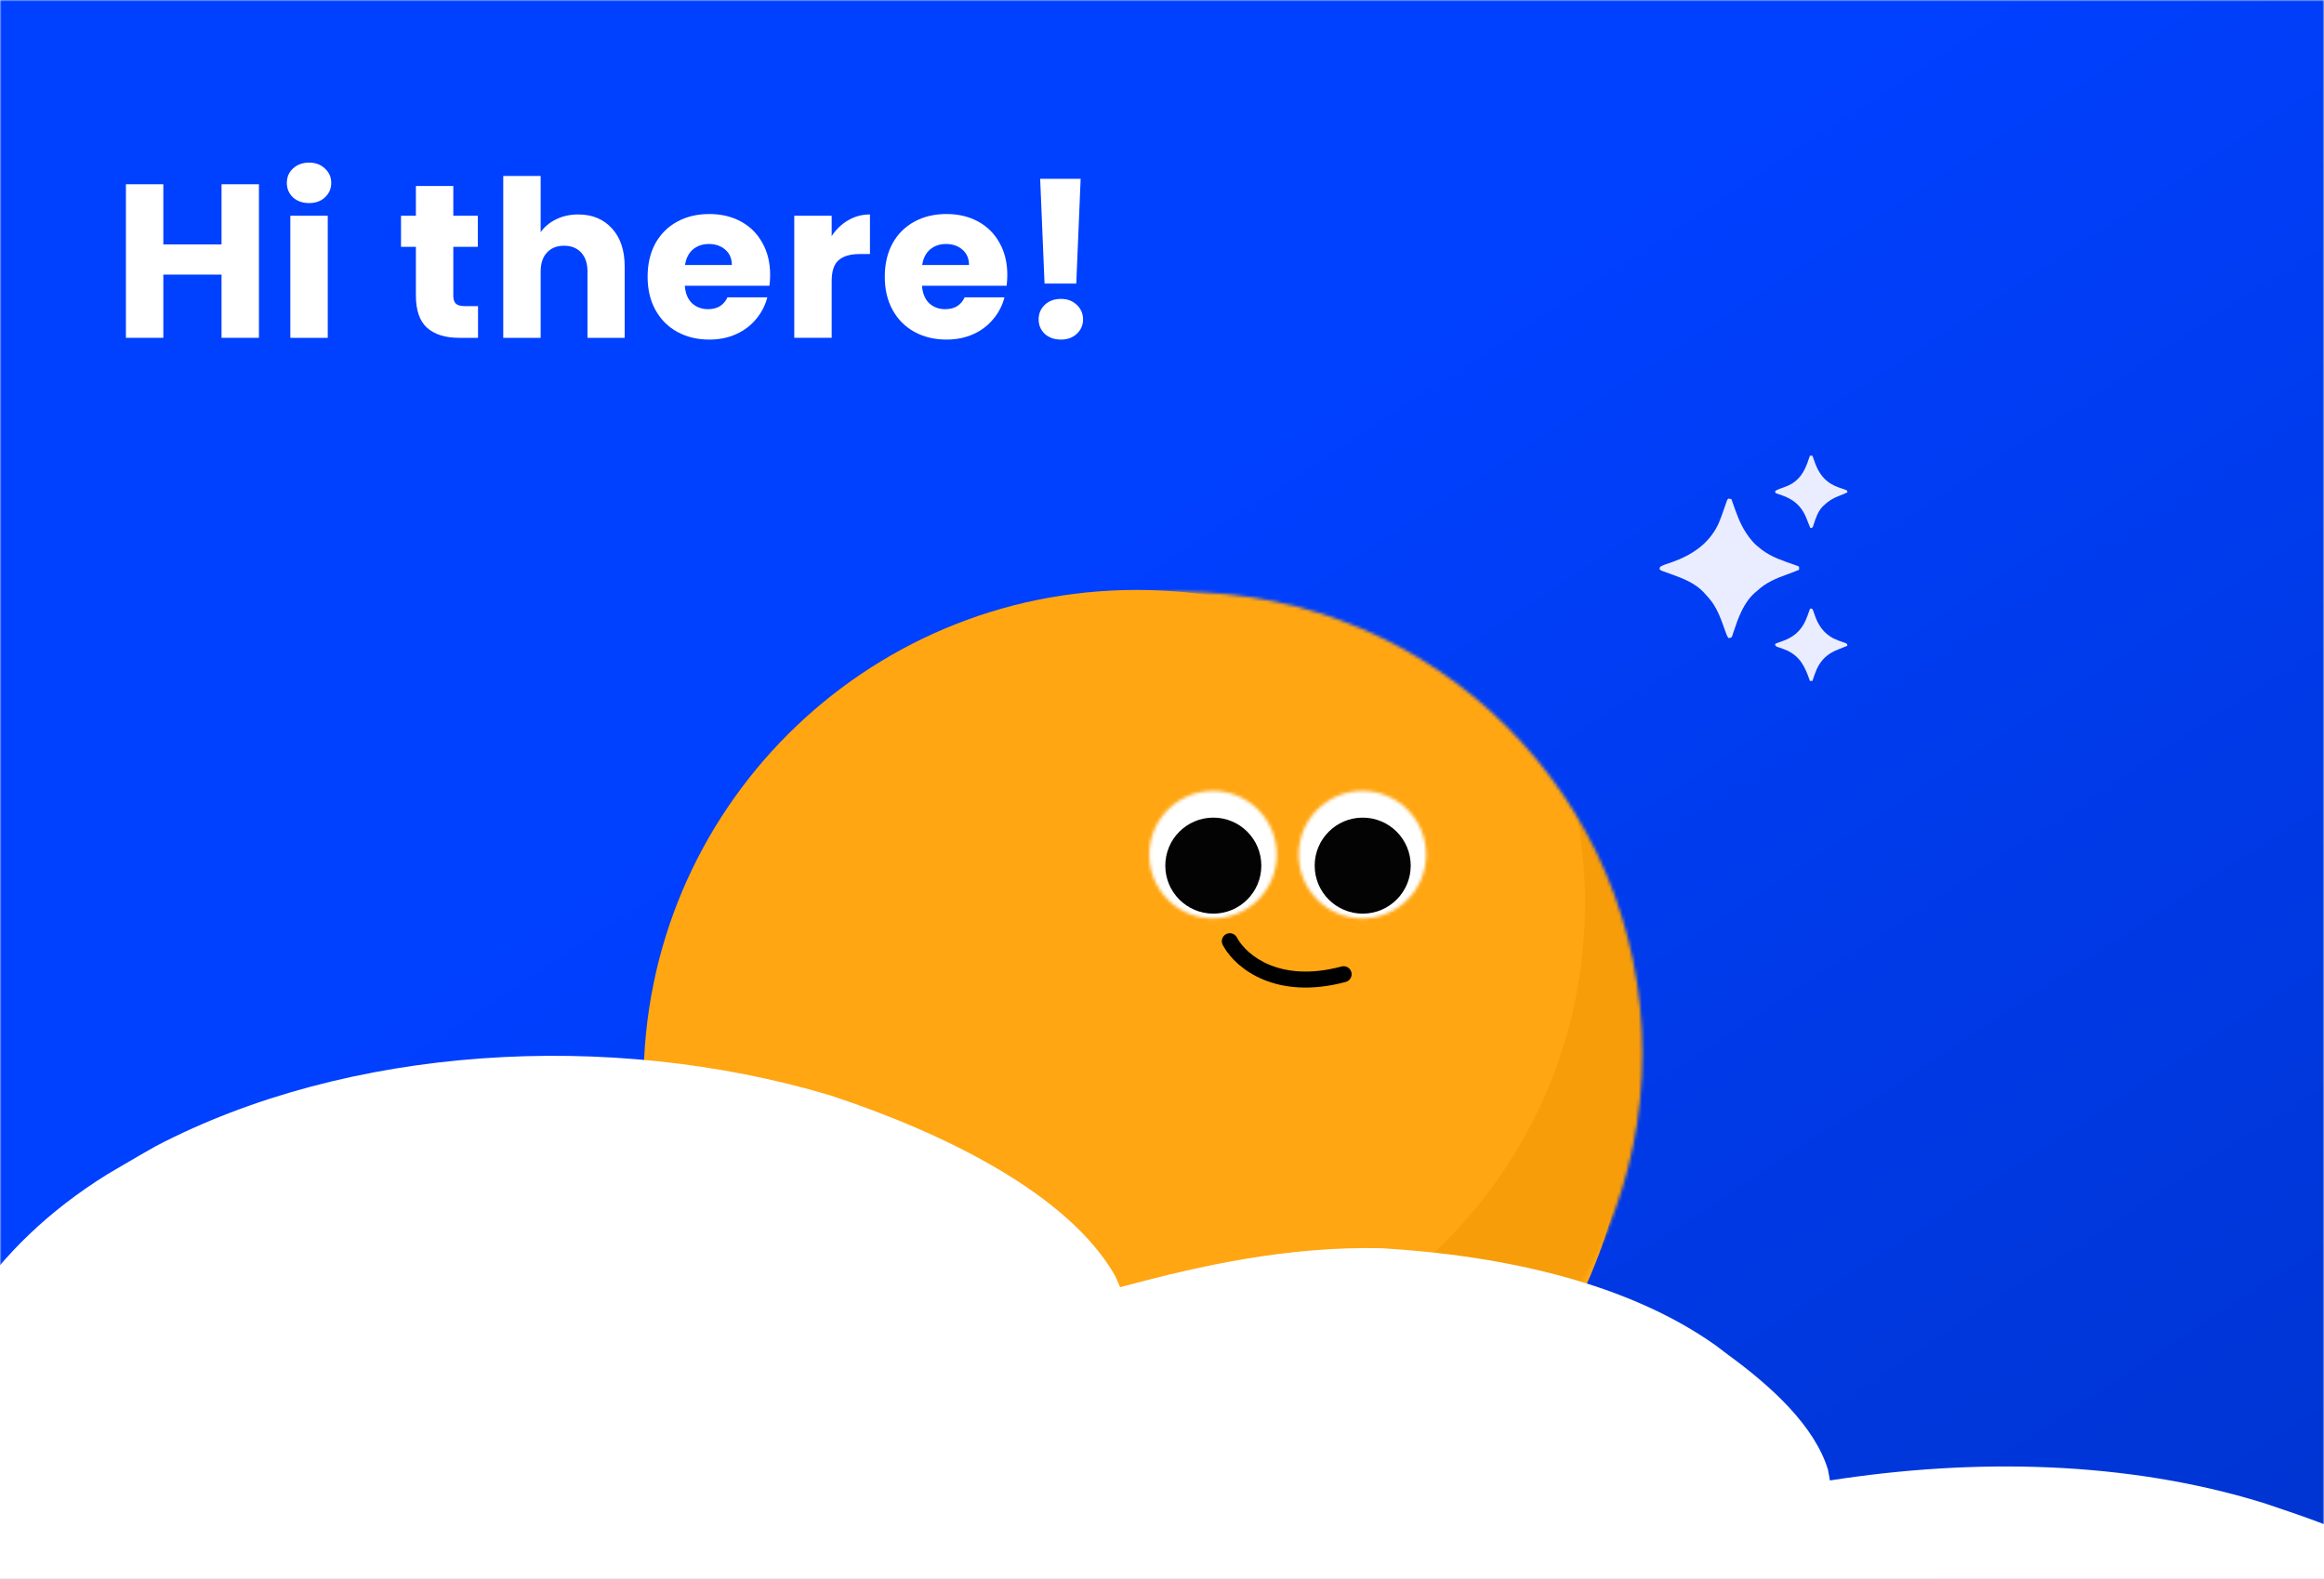 <svg width="724" height="492" viewBox="0 0 724 492" fill="none" xmlns="http://www.w3.org/2000/svg">
<mask id="mask0_356_1265" style="mask-type:alpha" maskUnits="userSpaceOnUse" x="0" y="0" width="724" height="492">
<rect width="724" height="492" fill="#D9D9D9"/>
</mask>
<g mask="url(#mask0_356_1265)">
<rect x="-0.001" y="-120.109" width="724" height="795.847" fill="#0040FF"/>
<rect x="-0.001" y="-120.109" width="724" height="795.847" fill="url(#paint0_linear_356_1265)" fill-opacity="0.2"/>
<path d="M336.657 55.717L335.293 88.367H325.41L324.046 55.717H336.657ZM330.522 105.816C328.477 105.816 326.796 105.226 325.478 104.044C324.206 102.817 323.569 101.318 323.569 99.546C323.569 97.728 324.206 96.206 325.478 94.979C326.796 93.752 328.477 93.138 330.522 93.138C332.521 93.138 334.157 93.752 335.43 94.979C336.747 96.206 337.406 97.728 337.406 99.546C337.406 101.318 336.747 102.817 335.43 104.044C334.157 105.226 332.521 105.816 330.522 105.816Z" fill="white"/>
<path d="M313.808 85.64C313.808 86.73 313.74 87.866 313.603 89.048H287.224C287.406 91.411 288.156 93.228 289.474 94.501C290.837 95.728 292.496 96.341 294.45 96.341C297.358 96.341 299.38 95.114 300.516 92.66H312.922C312.286 95.16 311.127 97.409 309.446 99.409C307.81 101.408 305.742 102.976 303.243 104.112C300.743 105.248 297.949 105.816 294.859 105.816C291.132 105.816 287.815 105.021 284.907 103.43C281.999 101.84 279.726 99.568 278.091 96.614C276.455 93.66 275.637 90.207 275.637 86.253C275.637 82.3 276.432 78.846 278.022 75.892C279.658 72.939 281.93 70.667 284.839 69.076C287.747 67.486 291.087 66.69 294.859 66.69C298.539 66.69 301.811 67.463 304.674 69.008C307.537 70.553 309.764 72.757 311.354 75.62C312.99 78.483 313.808 81.823 313.808 85.64ZM301.879 82.572C301.879 80.573 301.198 78.983 299.835 77.801C298.471 76.62 296.767 76.029 294.722 76.029C292.768 76.029 291.11 76.597 289.746 77.733C288.429 78.869 287.611 80.482 287.293 82.572H301.879Z" fill="white"/>
<path d="M259.092 73.573C260.456 71.483 262.16 69.847 264.205 68.666C266.249 67.439 268.522 66.825 271.021 66.825V79.163H267.817C264.909 79.163 262.728 79.799 261.274 81.071C259.819 82.298 259.092 84.479 259.092 87.615V105.269H247.437V67.234H259.092V73.573Z" fill="white"/>
<path d="M239.924 85.64C239.924 86.73 239.856 87.866 239.72 89.048H213.341C213.522 91.411 214.272 93.228 215.59 94.501C216.953 95.728 218.612 96.341 220.566 96.341C223.474 96.341 225.496 95.114 226.632 92.66H239.038C238.402 95.16 237.243 97.409 235.562 99.409C233.926 101.408 231.858 102.976 229.359 104.112C226.86 105.248 224.065 105.816 220.975 105.816C217.249 105.816 213.931 105.021 211.023 103.43C208.115 101.84 205.843 99.568 204.207 96.614C202.571 93.66 201.753 90.207 201.753 86.253C201.753 82.3 202.548 78.846 204.139 75.892C205.775 72.939 208.047 70.667 210.955 69.076C213.863 67.486 217.203 66.69 220.975 66.69C224.656 66.69 227.927 67.463 230.79 69.008C233.653 70.553 235.88 72.757 237.47 75.62C239.106 78.483 239.924 81.823 239.924 85.64ZM227.996 82.572C227.996 80.573 227.314 78.983 225.951 77.801C224.587 76.62 222.883 76.029 220.839 76.029C218.885 76.029 217.226 76.597 215.863 77.733C214.545 78.869 213.727 80.482 213.409 82.572H227.996Z" fill="white"/>
<path d="M180.156 66.826C184.519 66.826 188.018 68.28 190.653 71.188C193.289 74.051 194.607 78.004 194.607 83.049V105.27H183.019V84.616C183.019 82.072 182.36 80.095 181.042 78.686C179.725 77.277 177.952 76.573 175.726 76.573C173.499 76.573 171.727 77.277 170.409 78.686C169.091 80.095 168.432 82.072 168.432 84.616V105.27H156.776V54.829H168.432V72.347C169.614 70.666 171.227 69.325 173.272 68.325C175.317 67.326 177.611 66.826 180.156 66.826Z" fill="white"/>
<path d="M148.921 95.386V105.27H142.991C138.765 105.27 135.47 104.247 133.107 102.203C130.744 100.112 129.563 96.727 129.563 92.046V76.914H124.928V67.235H129.563V57.965H141.219V67.235H148.853V76.914H141.219V92.183C141.219 93.319 141.491 94.137 142.037 94.636C142.582 95.136 143.491 95.386 144.763 95.386H148.921Z" fill="white"/>
<path d="M96.311 63.282C94.266 63.282 92.585 62.691 91.267 61.51C89.995 60.283 89.358 58.783 89.358 57.011C89.358 55.193 89.995 53.694 91.267 52.512C92.585 51.285 94.266 50.672 96.311 50.672C98.311 50.672 99.946 51.285 101.219 52.512C102.537 53.694 103.195 55.193 103.195 57.011C103.195 58.783 102.537 60.283 101.219 61.51C99.946 62.691 98.311 63.282 96.311 63.282ZM102.105 67.235V105.27H90.449V67.235H102.105Z" fill="white"/>
<path d="M80.671 57.42V105.27H69.015V85.571H50.883V105.27H39.227V57.42H50.883V76.165H69.015V57.42H80.671Z" fill="white"/>
<g filter="url(#filter0_d_356_1265)">
<path d="M511.66 328.413C511.66 413.236 442.897 481.999 358.074 481.999C273.251 481.999 204.488 413.236 204.488 328.413C204.488 243.59 273.251 174.827 358.074 174.827C442.897 174.827 511.66 243.59 511.66 328.413Z" fill="#FFA612"/>
</g>
<mask id="mask1_356_1265" style="mask-type:alpha" maskUnits="userSpaceOnUse" x="224" y="184" width="288" height="289">
<circle cx="367.876" cy="328.242" r="143.782" fill="#D9D9D9"/>
</mask>
<g mask="url(#mask1_356_1265)">
<rect x="207.664" y="174.601" width="331.93" height="310.568" fill="#F69D09"/>
<path d="M493.775 281.519C493.775 364.104 426.826 431.052 344.242 431.052C261.657 431.052 194.709 364.104 194.709 281.519C194.709 198.934 261.657 131.986 344.242 131.986C426.826 131.986 493.775 198.934 493.775 281.519Z" fill="#FFA612"/>
</g>
<mask id="mask2_356_1265" style="mask-type:alpha" maskUnits="userSpaceOnUse" x="358" y="246" width="40" height="41">
<circle cx="377.896" cy="266.321" r="19.857" fill="#D9D9D9"/>
</mask>
<g mask="url(#mask2_356_1265)">
<rect x="350.354" y="240.06" width="57.74" height="53.797" fill="white"/>
<path d="M392.946 269.737C392.946 277.999 386.248 284.697 377.986 284.697C369.724 284.697 363.026 277.999 363.026 269.737C363.026 261.475 369.724 254.777 377.986 254.777C386.248 254.777 392.946 261.475 392.946 269.737Z" fill="#030303"/>
</g>
<mask id="mask3_356_1265" style="mask-type:alpha" maskUnits="userSpaceOnUse" x="404" y="246" width="41" height="41">
<circle cx="424.437" cy="266.321" r="19.857" fill="#D9D9D9"/>
</mask>
<g mask="url(#mask3_356_1265)">
<rect x="396.893" y="240.062" width="57.74" height="53.797" fill="white"/>
<path d="M439.485 269.739C439.485 278.001 432.787 284.699 424.525 284.699C416.263 284.699 409.565 278.001 409.565 269.739C409.565 261.477 416.263 254.779 424.525 254.779C432.787 254.779 439.485 261.477 439.485 269.739Z" fill="#030303"/>
</g>
<path d="M419.23 305.982C397.617 311.774 385.237 301.93 381.273 295.079L380.915 294.426L380.809 294.193C380.347 293.017 380.842 291.659 381.99 291.067C383.137 290.476 384.531 290.862 385.22 291.921L385.348 292.142L385.598 292.599C388.428 297.47 398.49 306.377 417.94 301.166C419.27 300.809 420.637 301.598 420.993 302.929C421.35 304.259 420.56 305.626 419.23 305.982Z" fill="black"/>
<path d="M48.499 357.171C45.02 359.136 41.573 361.126 38.165 363.144C36.611 364.057 35.057 364.97 33.456 365.91C-3.333 388.748 -23.478 421.523 -25.952 454.405C-26.376 470.306 -23.544 485.54 -15.625 500.596C-18.008 500.677 -20.391 500.758 -22.847 500.841C-62.698 503.838 -98.541 520.348 -124.363 539.689C-155.33 566.086 -163.842 596.775 -158.529 629.562C-152.399 655.064 -128.197 680.204 -97.57 695.97C-61.903 712.96 -25.284 719.422 18.578 719.386C21.234 719.388 23.89 719.391 26.547 719.395C33.816 719.403 41.086 719.403 48.355 719.401C56.208 719.401 64.06 719.408 71.912 719.414C87.287 719.425 102.661 719.429 118.035 719.429C130.539 719.43 143.043 719.433 155.547 719.437C191.03 719.448 226.514 719.454 261.997 719.453C263.909 719.453 265.821 719.453 267.79 719.453C269.704 719.453 271.618 719.453 273.59 719.453C304.592 719.453 335.593 719.465 366.595 719.484C398.459 719.502 430.323 719.511 462.188 719.51C480.064 719.51 497.94 719.513 515.816 719.528C531.04 719.539 546.264 719.542 561.488 719.533C569.247 719.529 577.005 719.529 584.763 719.54C591.884 719.551 599.004 719.549 606.125 719.537C609.882 719.534 613.64 719.544 617.397 719.555C668.608 719.42 713.804 709.014 753.365 687.793C754.618 687.184 755.871 686.575 757.162 685.947C792.946 667.813 815.069 635.448 821.1 606.631C825.441 565.955 812.775 531.602 772.077 500.303C754.764 487.451 734.599 478.234 711.529 470.487C709.361 469.758 707.194 469.029 704.961 468.278C662.551 455.195 615.127 454.291 570.082 461.324C569.879 460.21 569.677 459.096 569.468 457.949C565.293 444.372 552.077 432.157 538.207 422.052C536.439 420.708 536.439 420.708 534.635 419.337C507.55 400.021 469.333 391.29 430.387 388.952C401.6 388.361 375.206 394.017 348.948 401.107C348.463 399.983 347.977 398.859 347.477 397.701C333.021 372.115 294.212 353.037 258.552 341.293C189.493 320.718 108.194 325.943 48.499 357.171Z" fill="white"/>
<path d="M538.442 155.363C538.927 155.421 538.927 155.421 539.373 155.518C539.436 155.696 539.499 155.873 539.564 156.056C539.805 156.729 540.047 157.402 540.29 158.075C540.394 158.363 540.497 158.651 540.6 158.94C541.824 162.375 543.217 165.432 545.577 168.243C545.674 168.361 545.771 168.479 545.871 168.601C546.664 169.535 547.555 170.291 548.524 171.036C548.66 171.142 548.796 171.248 548.936 171.356C551.995 173.661 555.549 174.774 559.125 176.036C559.279 176.091 559.433 176.145 559.591 176.202C559.795 176.273 559.795 176.273 560.003 176.347C560.313 176.468 560.313 176.468 560.468 176.623C560.474 176.933 560.474 177.244 560.468 177.554C559.237 178.066 557.996 178.54 556.741 178.99C553.324 180.215 550.125 181.548 547.448 184.081C547.128 184.382 547.128 184.382 546.653 184.75C543.096 187.93 541.477 192.631 540.021 197.022C539.981 197.139 539.941 197.257 539.899 197.378C539.799 197.672 539.703 197.968 539.607 198.264C539.373 198.658 539.373 198.658 538.881 198.796C538.736 198.802 538.591 198.808 538.442 198.814C537.994 198.14 537.744 197.443 537.482 196.685C537.387 196.414 537.291 196.143 537.195 195.872C537.121 195.661 537.121 195.661 537.045 195.446C535.883 192.167 534.692 189.065 532.393 186.399C532.271 186.258 532.149 186.116 532.024 185.971C531.688 185.59 531.344 185.218 530.997 184.847C530.915 184.756 530.834 184.665 530.75 184.57C528.098 181.714 524.349 180.27 520.779 178.97C520.673 178.931 520.568 178.893 520.459 178.853C519.93 178.661 519.401 178.469 518.871 178.28C518.676 178.21 518.481 178.14 518.286 178.069C518.026 177.976 518.026 177.976 517.76 177.881C517.347 177.709 517.347 177.709 517.037 177.399C517.008 177.03 517.008 177.03 517.192 176.623C518.254 175.974 519.559 175.645 520.73 175.231C526.906 173.035 532.175 169.667 535.172 163.592C536.009 161.77 536.645 159.854 537.309 157.964C537.387 157.741 537.387 157.741 537.467 157.515C537.566 157.232 537.665 156.95 537.762 156.667C537.806 156.54 537.85 156.414 537.896 156.284C537.953 156.118 537.953 156.118 538.012 155.948C538.132 155.674 538.132 155.674 538.442 155.363Z" fill="#EAEDFF"/>
<path d="M563.839 142C564.099 142 564.36 142 564.628 142C564.666 142.106 564.704 142.213 564.743 142.322C564.92 142.815 565.099 143.306 565.279 143.797C565.338 143.965 565.398 144.132 565.46 144.304C566.614 147.451 568.37 149.861 571.441 151.324C572.436 151.783 573.463 152.146 574.509 152.466C574.837 152.572 574.837 152.572 575.356 152.804C575.51 153.149 575.51 153.149 575.514 153.439C574.706 153.816 573.892 154.154 573.058 154.469C571.102 155.212 569.605 156.084 568.099 157.57C568 157.664 567.901 157.758 567.799 157.855C566.359 159.344 565.634 161.503 565.012 163.444C564.971 163.566 564.929 163.689 564.887 163.815C564.852 163.925 564.817 164.034 564.781 164.147C564.628 164.402 564.628 164.402 564.296 164.518C564.148 164.539 564.148 164.539 563.997 164.561C563.885 164.293 563.773 164.025 563.662 163.756C563.589 163.583 563.517 163.409 563.442 163.23C563.244 162.744 563.056 162.255 562.87 161.764C561.596 158.439 559.695 156.333 556.472 154.865C555.684 154.529 554.875 154.243 554.062 153.971C553.941 153.929 553.819 153.887 553.693 153.843C553.585 153.807 553.476 153.771 553.364 153.734C553.111 153.598 553.111 153.598 552.953 153.121C553.418 152.736 553.845 152.523 554.413 152.325C554.573 152.267 554.733 152.21 554.898 152.151C555.066 152.091 555.235 152.031 555.408 151.97C556.754 151.475 557.977 151.009 559.106 150.103C559.229 150.007 559.352 149.912 559.478 149.813C561.904 147.792 562.878 144.909 563.839 142Z" fill="#EAEDFF"/>
<path d="M563.997 189.625C564.301 189.645 564.301 189.645 564.628 189.784C564.815 190.124 564.815 190.124 564.967 190.572C565.025 190.736 565.082 190.899 565.142 191.068C565.2 191.241 565.258 191.413 565.318 191.591C566.425 194.827 568.087 197.298 571.156 198.919C572.202 199.433 573.281 199.831 574.388 200.193C574.512 200.235 574.635 200.278 574.763 200.321C574.873 200.358 574.984 200.394 575.098 200.431C575.356 200.588 575.356 200.588 575.472 200.922C575.486 201.021 575.5 201.121 575.514 201.223C574.544 201.637 573.573 202.037 572.585 202.405C569.528 203.59 567.33 205.51 565.964 208.539C565.451 209.729 565.036 210.956 564.628 212.186C564.368 212.186 564.107 212.186 563.839 212.186C563.806 212.09 563.773 211.994 563.738 211.895C562.311 207.804 560.869 204.7 556.825 202.734C555.986 202.374 555.129 202.065 554.266 201.771C554.079 201.705 554.079 201.705 553.889 201.638C553.777 201.6 553.665 201.562 553.55 201.523C553.269 201.382 553.269 201.382 552.953 200.905C553.177 200.455 553.427 200.443 553.894 200.277C554.056 200.218 554.219 200.159 554.386 200.098C554.726 199.976 555.066 199.855 555.407 199.734C558.683 198.539 560.933 196.694 562.425 193.513C562.885 192.488 563.257 191.43 563.626 190.37C563.839 189.784 563.839 189.784 563.997 189.625Z" fill="#EAEDFF"/>
</g>
<defs>
<filter id="filter0_d_356_1265" x="190.488" y="173.827" width="327.171" height="327.171" filterUnits="userSpaceOnUse" color-interpolation-filters="sRGB">
<feFlood flood-opacity="0" result="BackgroundImageFix"/>
<feColorMatrix in="SourceAlpha" type="matrix" values="0 0 0 0 0 0 0 0 0 0 0 0 0 0 0 0 0 0 127 0" result="hardAlpha"/>
<feOffset dx="-4" dy="9"/>
<feGaussianBlur stdDeviation="5"/>
<feComposite in2="hardAlpha" operator="out"/>
<feColorMatrix type="matrix" values="0 0 0 0 0 0 0 0 0 0 0 0 0 0 0 0 0 0 0.25 0"/>
<feBlend mode="normal" in2="BackgroundImageFix" result="effect1_dropShadow_356_1265"/>
<feBlend mode="normal" in="SourceGraphic" in2="effect1_dropShadow_356_1265" result="shape"/>
</filter>
<linearGradient id="paint0_linear_356_1265" x1="35.499" y1="-51.5" x2="519.999" y2="689.5" gradientUnits="userSpaceOnUse">
<stop offset="0.399" stop-opacity="0"/>
<stop offset="1"/>
</linearGradient>
</defs>
</svg>
